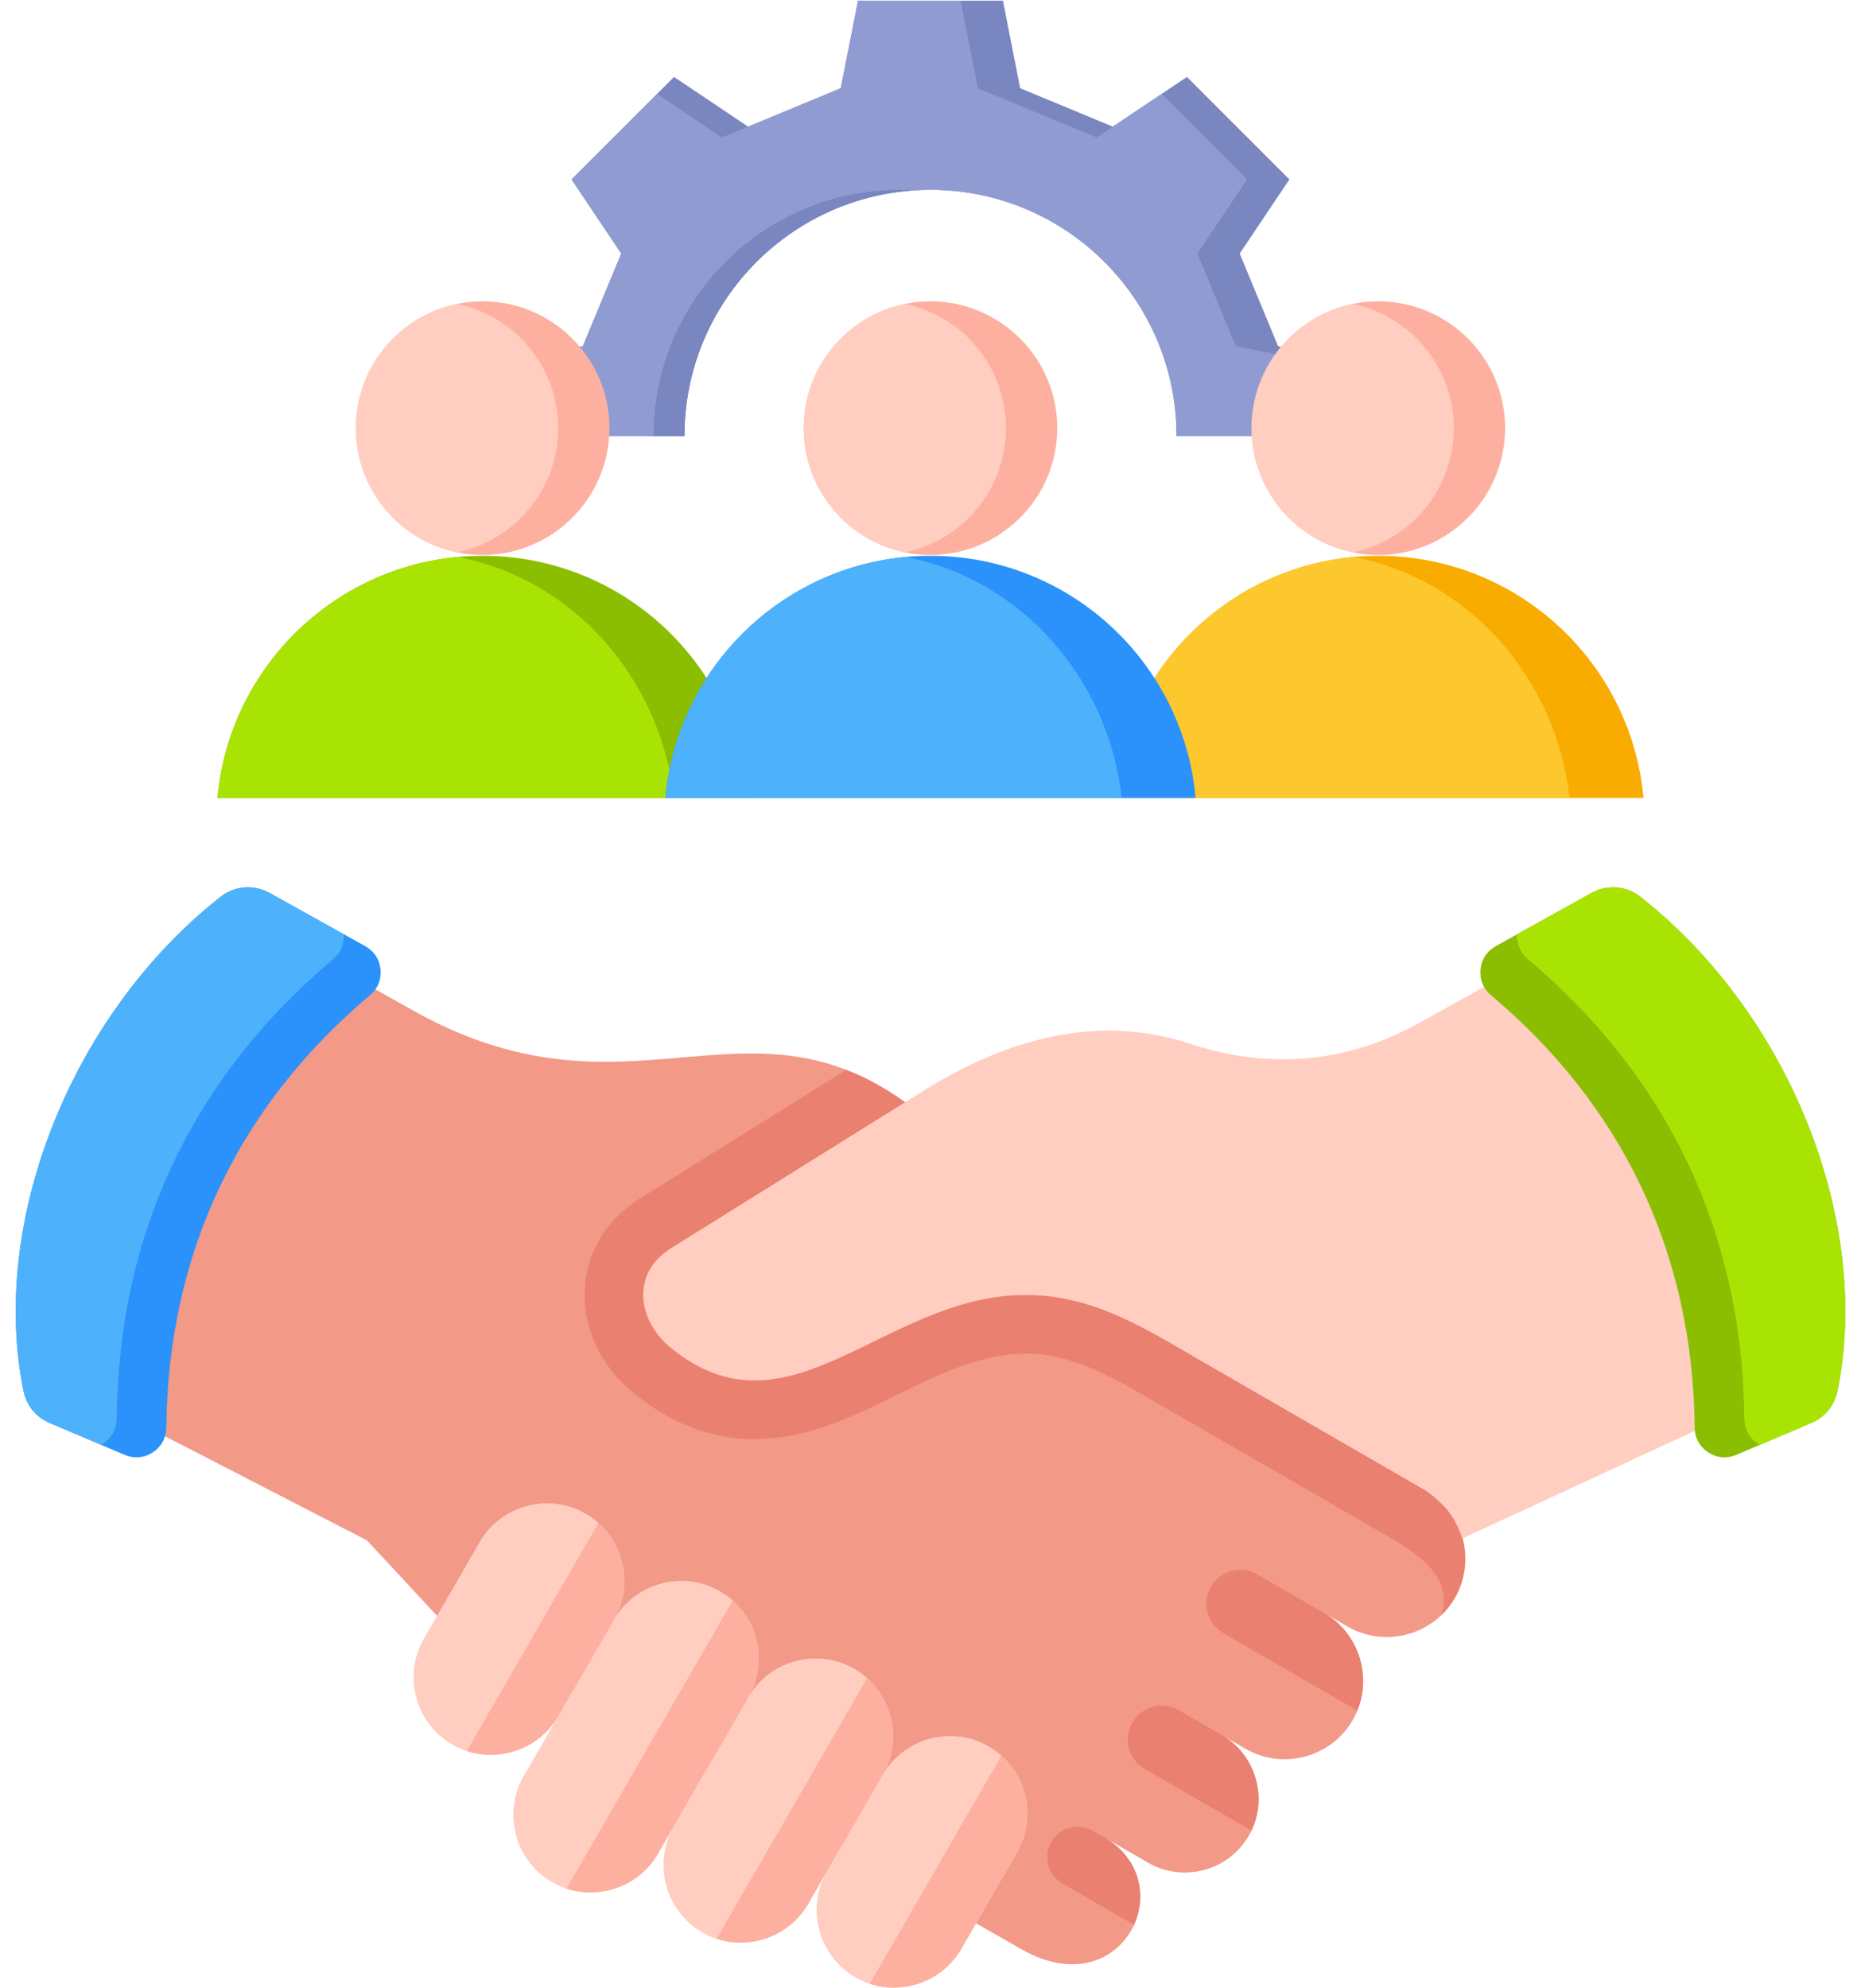 <svg width="88" height="94" viewBox="0 0 88 94" fill="none" xmlns="http://www.w3.org/2000/svg">
<path fill-rule="evenodd" clip-rule="evenodd" d="M23.422 20.61V17.184L27.56 16.368L29.377 11.988L27.027 8.483L31.872 3.638L35.377 5.988L39.757 4.171L40.573 0.034H47.425L48.24 4.171L52.621 5.988L56.126 3.638L60.971 8.483L58.62 11.988L60.437 16.368L64.575 17.184V20.61H55.633C55.633 14.184 50.424 8.975 43.998 8.975C37.573 8.975 32.364 14.184 32.364 20.61H23.423H23.422Z" fill="#7986BF"/>
<path fill-rule="evenodd" clip-rule="evenodd" d="M62.575 17.184L58.437 16.368L56.62 11.987L58.971 8.482L54.928 4.44L51.856 6.5L46.24 4.171L45.424 0.033H40.573L39.757 4.171L34.141 6.5L31.069 4.44L27.027 8.482L29.377 11.987L27.56 16.368L23.422 17.184V20.609H32.364C32.364 14.184 37.573 8.975 43.998 8.975C50.424 8.975 55.633 14.184 55.633 20.609H62.575V17.184H62.575Z" fill="#909CD1"/>
<path fill-rule="evenodd" clip-rule="evenodd" d="M30.9 20.61H32.364C32.364 14.43 37.182 9.376 43.266 8.998C43.023 8.983 42.779 8.975 42.534 8.975C36.109 8.975 30.9 14.184 30.9 20.61Z" fill="#7986BF"/>
<path fill-rule="evenodd" clip-rule="evenodd" d="M22.823 26.277C29.391 26.277 34.782 31.305 35.361 37.722H10.286C10.864 31.305 16.256 26.277 22.823 26.277Z" fill="#8BBD00"/>
<path fill-rule="evenodd" clip-rule="evenodd" d="M31.868 37.722H10.286C10.83 31.692 15.624 26.888 21.65 26.331C27.03 27.362 31.215 31.974 31.868 37.722H31.868Z" fill="#A8E304"/>
<path fill-rule="evenodd" clip-rule="evenodd" d="M22.824 26.236C26.126 26.236 28.819 23.543 28.819 20.24C28.819 16.938 26.126 14.245 22.824 14.245C19.521 14.245 16.828 16.938 16.828 20.24C16.828 23.543 19.521 26.236 22.824 26.236Z" fill="#FDB0A0"/>
<path fill-rule="evenodd" clip-rule="evenodd" d="M21.61 26.113C18.88 25.552 16.828 23.136 16.828 20.24C16.828 17.345 18.88 14.929 21.61 14.368C24.339 14.929 26.392 17.345 26.392 20.24C26.392 23.136 24.339 25.552 21.61 26.113Z" fill="#FFCEC0"/>
<path fill-rule="evenodd" clip-rule="evenodd" d="M65.177 26.277C71.744 26.277 77.136 31.305 77.714 37.722H52.639C53.218 31.305 58.609 26.277 65.177 26.277Z" fill="#F9AC00"/>
<path fill-rule="evenodd" clip-rule="evenodd" d="M74.221 37.722H52.639C53.182 31.692 57.977 26.888 64.003 26.331C69.383 27.362 73.568 31.974 74.221 37.722H74.221Z" fill="#FDC72E"/>
<path fill-rule="evenodd" clip-rule="evenodd" d="M65.177 26.236C68.479 26.236 71.172 23.543 71.172 20.24C71.172 16.938 68.479 14.245 65.177 14.245C61.874 14.245 59.181 16.938 59.181 20.24C59.181 23.543 61.874 26.236 65.177 26.236Z" fill="#FDB0A0"/>
<path fill-rule="evenodd" clip-rule="evenodd" d="M63.963 26.113C61.233 25.552 59.181 23.136 59.181 20.24C59.181 17.345 61.233 14.929 63.963 14.368C66.692 14.929 68.745 17.345 68.745 20.24C68.745 23.136 66.692 25.552 63.963 26.113Z" fill="#FFCEC0"/>
<path fill-rule="evenodd" clip-rule="evenodd" d="M44 26.277C50.567 26.277 55.959 31.305 56.537 37.722H31.463C32.041 31.305 37.433 26.277 44 26.277Z" fill="#2A92FA"/>
<path fill-rule="evenodd" clip-rule="evenodd" d="M53.045 37.722H31.463C32.006 31.692 36.801 26.888 42.827 26.331C48.207 27.362 52.392 31.974 53.045 37.722H53.045Z" fill="#4EB1FC"/>
<path fill-rule="evenodd" clip-rule="evenodd" d="M44 26.236C47.302 26.236 49.996 23.543 49.996 20.24C49.996 16.938 47.302 14.244 44 14.244C40.698 14.244 38.004 16.938 38.004 20.24C38.004 23.543 40.698 26.236 44 26.236Z" fill="#FDB0A0"/>
<path fill-rule="evenodd" clip-rule="evenodd" d="M42.786 26.113C40.057 25.552 38.004 23.136 38.004 20.24C38.004 17.345 40.057 14.929 42.786 14.368C45.516 14.929 47.568 17.345 47.568 20.24C47.568 23.136 45.516 25.552 42.786 26.113Z" fill="#FFCEC0"/>
<path fill-rule="evenodd" clip-rule="evenodd" d="M44.583 90.035L48.283 92.139C53.059 94.897 55.945 89.034 52.214 86.861L54.292 88.061C55.951 89.019 58.092 88.445 59.05 86.785C60.005 85.132 59.434 82.993 57.786 82.034L58.897 82.675C60.664 83.695 62.944 83.084 63.964 81.317C64.98 79.558 64.374 77.282 62.621 76.259L62.625 76.261L63.729 76.899C65.495 77.919 67.776 77.308 68.796 75.541C69.303 74.662 69.403 73.644 69.16 72.728C68.872 71.98 68.618 71.323 67.438 70.474L56.292 64.039C50.394 59.307 47.203 56.585 42.797 52.111C35.142 46.609 29.632 53.453 19.505 47.757L12.301 43.705C5.873 48.943 2.225 55.498 4.485 66.188L17.35 72.82L20.667 76.389L44.583 90.035Z" fill="#F29988"/>
<path fill-rule="evenodd" clip-rule="evenodd" d="M68.167 76.347C68.413 76.109 68.624 75.837 68.795 75.541C69.303 74.662 69.402 73.644 69.16 72.728C68.871 71.981 68.618 71.323 67.438 70.474L56.292 64.039C50.394 59.307 47.203 56.585 42.797 52.111C41.841 51.423 40.918 50.929 40.016 50.579L30.278 56.65C26.79 58.825 26.876 63.305 29.904 65.812C31.666 67.272 33.713 68.117 36.023 68.027C40.636 67.847 44.274 64.017 48.458 63.993C50.845 63.979 52.912 65.288 54.906 66.439L65.924 72.8C66.867 73.403 68.742 74.473 68.167 76.347L68.167 76.347ZM51.679 86.552C50.994 86.157 50.111 86.393 49.715 87.078C49.32 87.763 49.558 88.647 50.242 89.042L53.625 90.995C54.244 89.633 53.927 87.859 52.214 86.861L51.679 86.552ZM55.734 80.849C54.97 80.407 53.984 80.671 53.542 81.436C53.101 82.2 53.366 83.188 54.13 83.628L59.178 86.543C59.947 84.929 59.355 82.947 57.786 82.034L55.734 80.849ZM62.621 76.259L59.453 74.43C58.688 73.989 57.703 74.253 57.261 75.018C56.82 75.781 57.085 76.769 57.849 77.21L64.184 80.867C64.87 79.187 64.228 77.196 62.621 76.259V76.259Z" fill="#EA806F"/>
<path fill-rule="evenodd" clip-rule="evenodd" d="M20.045 77.466C19.037 79.213 19.641 81.467 21.388 82.476C23.132 83.483 25.391 82.878 26.398 81.134L29.034 76.568C30.042 74.821 29.438 72.567 27.691 71.558C25.947 70.551 23.688 71.156 22.681 72.9L20.045 77.466H20.045ZM39.103 88.469C38.095 90.216 38.699 92.471 40.446 93.479C42.19 94.487 44.449 93.882 45.456 92.137L48.092 87.571C49.1 85.824 48.496 83.57 46.749 82.561C45.004 81.554 42.746 82.159 41.739 83.904L39.103 88.469H39.103Z" fill="#FFCEC0"/>
<path fill-rule="evenodd" clip-rule="evenodd" d="M31.861 86.343C30.852 88.09 31.456 90.344 33.203 91.353C34.948 92.36 37.206 91.755 38.213 90.01L41.739 83.903C42.748 82.156 42.144 79.902 40.397 78.893C38.652 77.886 36.394 78.491 35.386 80.236L31.861 86.343Z" fill="#FFCEC0"/>
<path fill-rule="evenodd" clip-rule="evenodd" d="M24.761 83.969C23.752 85.716 24.356 87.971 26.103 88.98C27.848 89.987 30.106 89.382 31.113 87.637L35.386 80.236C36.395 78.489 35.791 76.234 34.044 75.226C32.299 74.219 30.041 74.824 29.034 76.568L24.761 83.969L24.761 83.969ZM83.294 66.188L69.16 72.728C68.871 71.98 68.618 71.323 67.438 70.474L56.292 64.039C53.856 62.633 51.508 61.203 48.441 61.221C41.771 61.261 37.289 68.33 31.671 63.678C30.257 62.506 29.727 60.259 31.745 59.001L43.662 51.571C47.638 49.092 51.918 47.91 56.262 49.342C59.988 50.57 63.669 50.274 67.098 48.367L75.479 43.705C82.703 48.698 85.864 57.792 83.294 66.188H83.294Z" fill="#FFCEC0"/>
<path fill-rule="evenodd" clip-rule="evenodd" d="M85.642 67.276L82.1 68.78C81.653 68.97 81.181 68.928 80.775 68.661C80.368 68.395 80.141 67.98 80.136 67.494C80.051 59.084 76.609 52.188 70.503 47.047C70.137 46.739 69.961 46.308 70.007 45.831C70.053 45.355 70.308 44.965 70.726 44.732L75.243 42.221C76.006 41.796 76.899 41.868 77.585 42.408C84.727 48.042 88.5 57.871 86.889 65.75C86.746 66.454 86.303 66.995 85.642 67.276Z" fill="#8BBD00"/>
<path fill-rule="evenodd" clip-rule="evenodd" d="M85.642 67.276L83.202 68.312C83.188 68.303 83.174 68.294 83.16 68.285C82.728 68.003 82.487 67.562 82.482 67.047C82.392 58.13 78.743 50.819 72.269 45.368C71.904 45.061 71.717 44.639 71.736 44.17L75.243 42.221C76.006 41.796 76.899 41.868 77.585 42.409C84.727 48.042 88.5 57.871 86.889 65.75C86.746 66.454 86.303 66.995 85.642 67.276Z" fill="#A8E304"/>
<path fill-rule="evenodd" clip-rule="evenodd" d="M2.358 67.276L5.899 68.78C6.347 68.97 6.819 68.927 7.225 68.661C7.632 68.395 7.859 67.98 7.864 67.494C7.949 59.084 11.391 52.188 17.497 47.047C17.863 46.739 18.039 46.308 17.994 45.831C17.947 45.355 17.693 44.965 17.274 44.732L12.758 42.221C11.994 41.796 11.101 41.868 10.416 42.408C3.273 48.042 -0.499 57.871 1.111 65.75C1.255 66.454 1.697 66.995 2.358 67.276Z" fill="#2A92FA"/>
<path fill-rule="evenodd" clip-rule="evenodd" d="M2.358 67.276L4.798 68.312C4.812 68.303 4.826 68.294 4.84 68.285C5.271 68.003 5.512 67.562 5.518 67.047C5.608 58.13 9.257 50.819 15.731 45.368C16.096 45.061 16.283 44.639 16.264 44.17L12.757 42.221C11.994 41.796 11.101 41.868 10.415 42.409C3.273 48.042 -0.5 57.871 1.11 65.75C1.254 66.454 1.697 66.995 2.358 67.276Z" fill="#4EB1FC"/>
<path fill-rule="evenodd" clip-rule="evenodd" d="M22.069 82.781C23.683 83.312 25.517 82.658 26.398 81.134L29.034 76.568C29.915 75.041 29.565 73.127 28.297 71.996L22.069 82.781ZM41.127 93.784C42.74 94.316 44.576 93.661 45.456 92.137L48.092 87.571C48.973 86.044 48.623 84.13 47.354 82.998L41.127 93.784L41.127 93.784ZM33.885 91.658C35.498 92.189 37.333 91.535 38.213 90.01L41.739 83.903C42.62 82.377 42.27 80.463 41.002 79.331L33.885 91.658H33.885ZM26.785 89.285C28.395 89.815 30.226 89.164 31.108 87.646L35.386 80.236C36.268 78.709 35.917 76.795 34.649 75.663L26.785 89.285H26.785Z" fill="#FDB0A0"/>
</svg>
